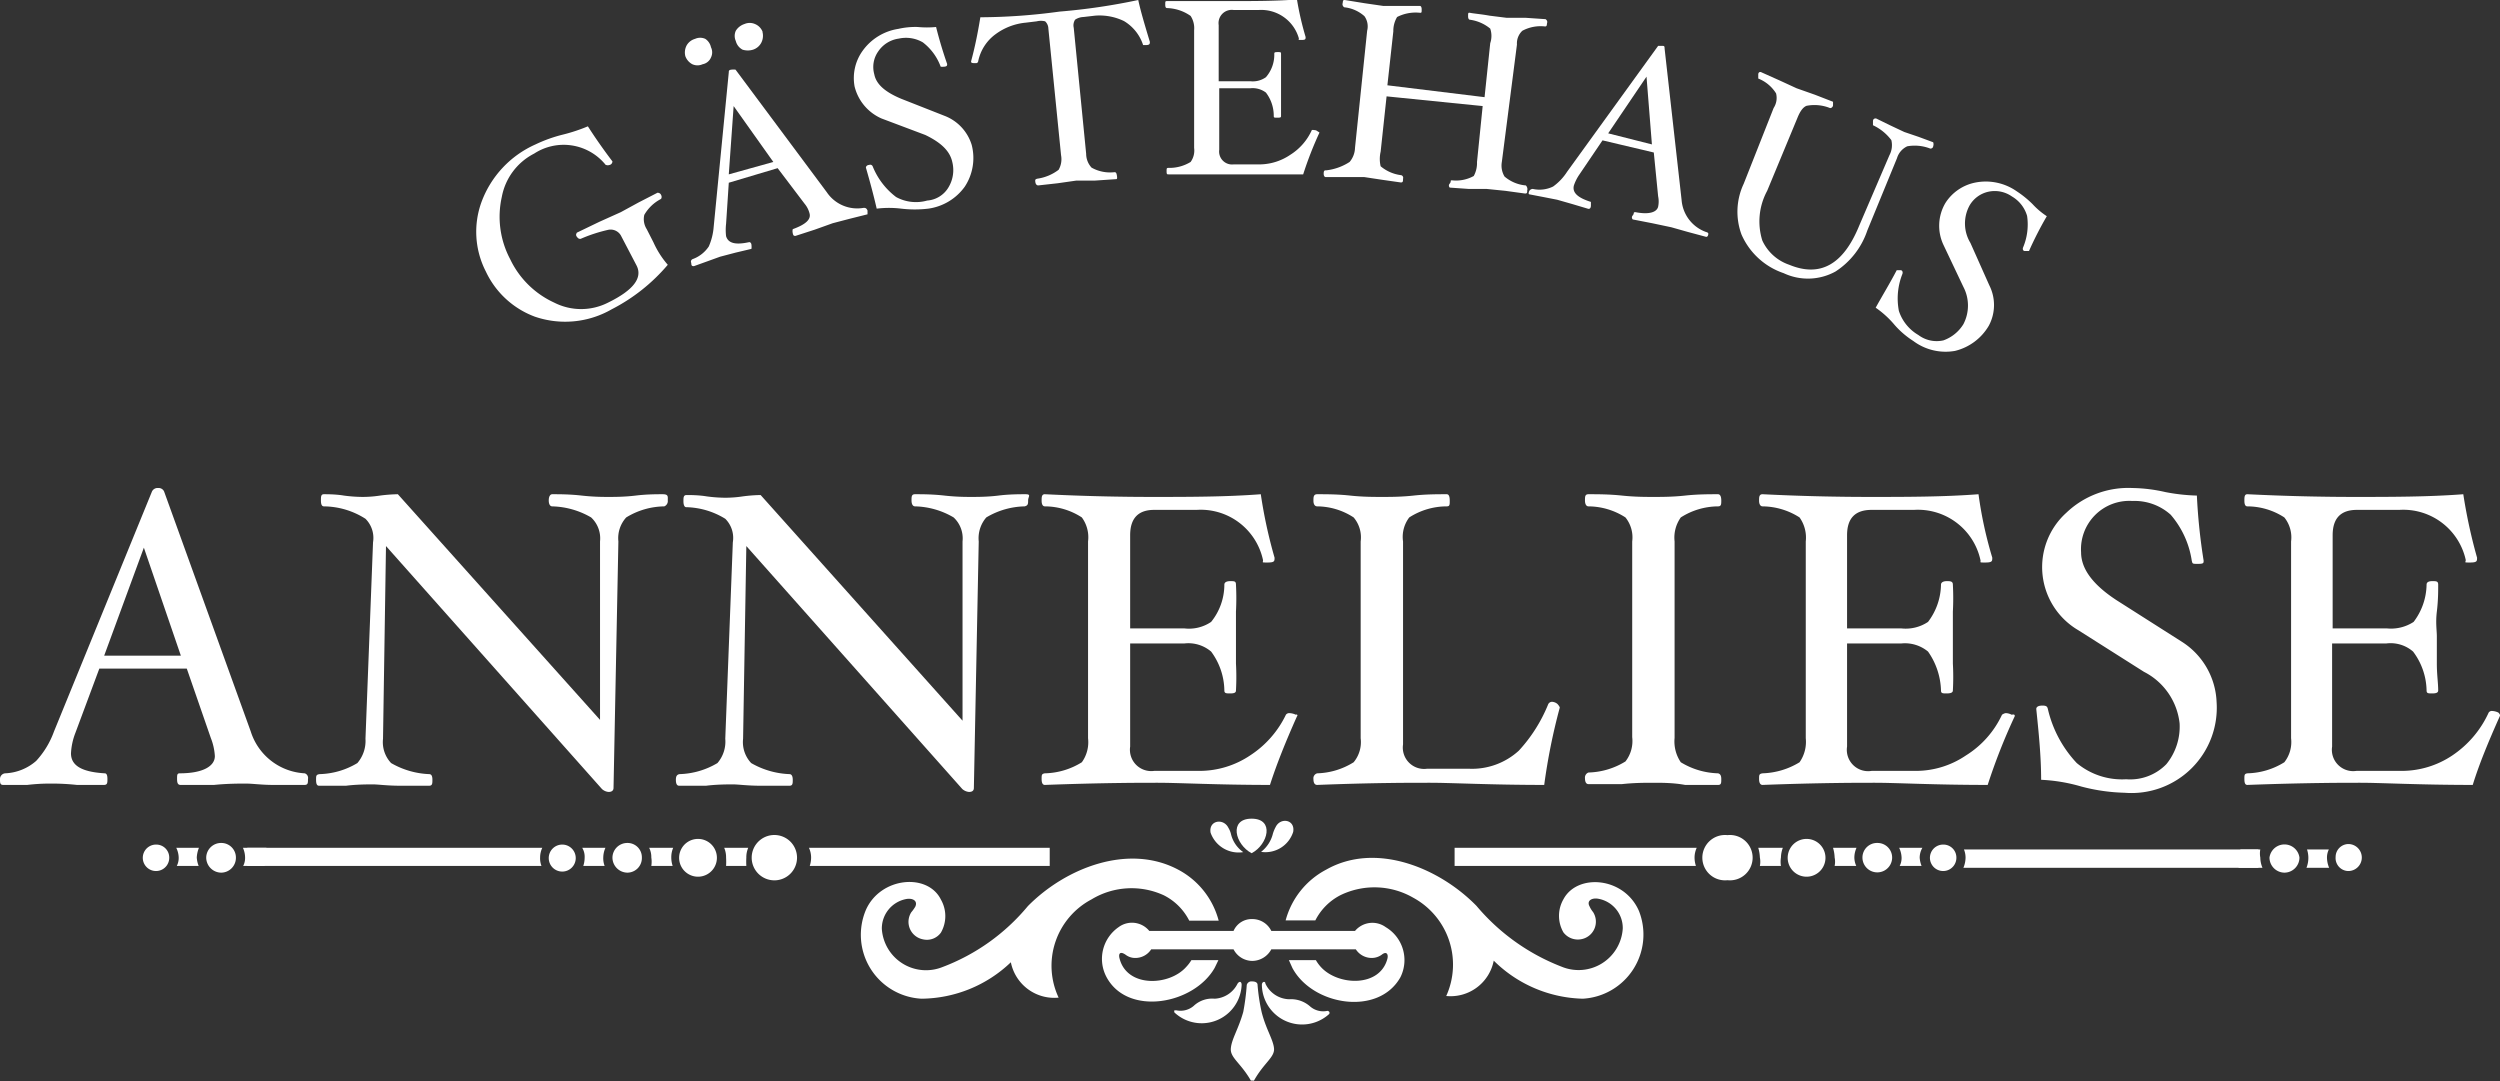 <svg xmlns="http://www.w3.org/2000/svg" viewBox="0 0 92.62 40.06"><rect x="0" y="0" width="92.62" height="40.06" fill="#333333" stroke="none"/><defs><style>.cls-1,.cls-2{fill:#fff;}.cls-1{fill-rule:evenodd;}</style></defs><title>logo_anneliese</title><g id="Ebene_2" data-name="Ebene 2"><g id="Ebene_1-2" data-name="Ebene 1"><path class="cls-1" d="M11.41,28.86c0,.15,0,.22-.13.22l-1.17,0c-.41,0-.76-.05-1-.05s-.69,0-1.18.05l-1.24,0c-.1,0-.13-.07-.13-.22s0-.21.1-.21c.85,0,1.3-.26,1.3-.64a2.17,2.17,0,0,0-.15-.67l-.89-2.57H3.68l-.89,2.39a2.4,2.4,0,0,0-.16.75c0,.46.41.69,1.25.74.07,0,.1.07.1.21s0,.22-.13.22l-1,0a8.75,8.75,0,0,0-1-.05,7.12,7.12,0,0,0-.84.05l-.89,0C0,29.08,0,29,0,28.86a.21.21,0,0,1,.19-.21,1.86,1.86,0,0,0,1.15-.46A3.21,3.21,0,0,0,2,27.1l3.63-8.89a.23.23,0,0,1,.23-.13.22.22,0,0,1,.22.13L9.29,27.1a2.22,2.22,0,0,0,2,1.55A.18.18,0,0,1,11.41,28.86ZM6.7,24.29l-1.37-4-1.47,4Z"/><path class="cls-1" d="M24.74,18.54a.21.21,0,0,1-.13.22,2.76,2.76,0,0,0-1.41.41,1.14,1.14,0,0,0-.29.89l-.18,9.13c0,.1-.07.15-.18.15a.41.41,0,0,1-.25-.11l-8-9-.11,7.14a1.13,1.13,0,0,0,.3.9,3.06,3.06,0,0,0,1.41.41c.09,0,.12.08.12.21s0,.22-.12.22l-1.08,0c-.47,0-.81-.05-1-.05s-.61,0-1,.05l-1,0c-.08,0-.11-.07-.11-.22s0-.19.13-.21a2.85,2.85,0,0,0,1.4-.41,1.26,1.26,0,0,0,.3-.9l.28-7.28a1,1,0,0,0-.28-.87A2.9,2.9,0,0,0,12,18.76c-.08,0-.11-.08-.11-.22s0-.23.11-.23.45,0,.74.05a5.45,5.45,0,0,0,.68.05,4.28,4.28,0,0,0,.66-.05,5.9,5.9,0,0,1,.66-.05l7.49,8.36V20.06a1.06,1.06,0,0,0-.33-.89,3,3,0,0,0-1.44-.41c-.08,0-.13-.08-.13-.22s.05-.23.13-.23c.28,0,.64,0,1.09.05s.79.05,1,.05.59,0,1-.05.78-.05,1-.05S24.74,18.4,24.74,18.54Z"/><path class="cls-1" d="M38.09,18.54c0,.12,0,.19-.13.22a2.88,2.88,0,0,0-1.42.41,1.18,1.18,0,0,0-.28.89l-.18,9.13q0,.15-.18.15a.43.43,0,0,1-.25-.11l-8-9-.12,7.14a1.13,1.13,0,0,0,.3.9,3.07,3.07,0,0,0,1.42.41c.08,0,.12.08.12.21s0,.22-.12.22l-1.09,0c-.46,0-.81-.05-1-.05s-.61,0-1,.05l-1,0c-.08,0-.12-.07-.12-.22s.05-.19.13-.21a2.9,2.9,0,0,0,1.41-.41,1.22,1.22,0,0,0,.29-.9l.28-7.28a1,1,0,0,0-.28-.87,2.87,2.87,0,0,0-1.45-.43c-.06,0-.1-.08-.1-.22s0-.23.12-.23.44,0,.74.05a5.33,5.33,0,0,0,.68.05,4.37,4.37,0,0,0,.66-.05,5.73,5.73,0,0,1,.66-.05l7.48,8.36V20.06a1.06,1.06,0,0,0-.33-.89,2.93,2.93,0,0,0-1.43-.41c-.08,0-.13-.08-.13-.22s0-.23.13-.23c.28,0,.64,0,1.09.05s.79.05,1,.05.6,0,1-.05.77-.05,1-.05S38.09,18.4,38.09,18.54Z"/><path class="cls-1" d="M48.05,26.54c-.41.92-.75,1.76-1,2.54-1.94,0-3.35-.08-4.17-.08-.66,0-2,0-4.17.08-.08,0-.12-.07-.12-.22s0-.19.12-.21a2.7,2.7,0,0,0,1.37-.41,1.27,1.27,0,0,0,.23-.89V20.06a1.24,1.24,0,0,0-.23-.89,2.52,2.52,0,0,0-1.37-.41c-.08,0-.12-.08-.12-.21s0-.24.12-.24c1.42.07,2.75.1,4,.1s2.72,0,4-.1a17.81,17.81,0,0,0,.51,2.35c0,.13,0,.18-.26.18s-.15,0-.17-.1a2.36,2.36,0,0,0-2.46-1.85H42.76c-.59,0-.89.31-.89.94v3.45h2a1.46,1.46,0,0,0,1-.24,2.2,2.2,0,0,0,.49-1.38c0-.08.07-.13.22-.13s.21,0,.21.13a9.54,9.54,0,0,1,0,1c0,.38,0,.69,0,.92s0,.57,0,1a9.28,9.28,0,0,1,0,1c0,.08-.06.11-.21.11s-.22,0-.22-.11a2.47,2.47,0,0,0-.49-1.44,1.3,1.3,0,0,0-1-.3h-2v3.82a.79.79,0,0,0,.89.9h1.7a3.37,3.37,0,0,0,1.85-.57,3.71,3.71,0,0,0,1.33-1.51.15.15,0,0,1,.13-.06.61.61,0,0,1,.24.06C48.05,26.45,48.09,26.5,48.05,26.54Z"/><path class="cls-1" d="M57.78,26.24a22.3,22.3,0,0,0-.57,2.84c-2,0-3.4-.08-4.24-.08s-2.1,0-4.17.08c-.09,0-.14-.07-.14-.22a.19.19,0,0,1,.14-.21,2.68,2.68,0,0,0,1.35-.41,1.17,1.17,0,0,0,.26-.89V20.06a1.14,1.14,0,0,0-.26-.89,2.5,2.5,0,0,0-1.35-.41c-.09,0-.14-.08-.14-.21s0-.24.14-.24c.34,0,.76,0,1.22.05s.87.05,1.18.05.71,0,1.17-.05.88-.05,1.23-.05c.08,0,.11.09.11.24s0,.21-.11.21a2.57,2.57,0,0,0-1.39.41,1.19,1.19,0,0,0-.23.89v7.52a.79.79,0,0,0,.89.9h1.55a2.57,2.57,0,0,0,1.85-.67,5.67,5.67,0,0,0,1.08-1.7A.16.16,0,0,1,57.5,26a.34.34,0,0,1,.2.08C57.77,26.16,57.8,26.21,57.78,26.24Z"/><path class="cls-1" d="M63.77,28.86c0,.15,0,.22-.12.22l-1.22,0C62,29,61.58,29,61.26,29s-.71,0-1.17.05l-1.24,0c-.08,0-.13-.07-.13-.22a.2.2,0,0,1,.13-.21,2.74,2.74,0,0,0,1.37-.41,1.23,1.23,0,0,0,.25-.9V20.06a1.18,1.18,0,0,0-.25-.89,2.55,2.55,0,0,0-1.37-.41c-.08,0-.13-.08-.13-.22s0-.23.13-.23c.35,0,.76,0,1.24.05s.86.05,1.17.05.71,0,1.17-.05.88-.05,1.22-.05c.08,0,.12.09.12.23s0,.22-.12.22a2.59,2.59,0,0,0-1.38.41,1.29,1.29,0,0,0-.23.89v7.28a1.37,1.37,0,0,0,.23.9,2.79,2.79,0,0,0,1.38.41C63.73,28.67,63.77,28.73,63.77,28.86Z"/><path class="cls-1" d="M74.64,26.54a21.89,21.89,0,0,0-1,2.54c-2,0-3.35-.08-4.19-.08-.66,0-2,0-4.15.08-.08,0-.13-.07-.13-.22s0-.19.13-.21a2.78,2.78,0,0,0,1.37-.41,1.32,1.32,0,0,0,.23-.89V20.06a1.29,1.29,0,0,0-.23-.89,2.58,2.58,0,0,0-1.37-.41c-.08,0-.13-.08-.13-.21s0-.24.13-.24c1.4.07,2.74.1,4,.1s2.72,0,4-.1a15.1,15.1,0,0,0,.51,2.35c0,.13,0,.18-.26.18s-.15,0-.18-.1a2.37,2.37,0,0,0-2.46-1.85H69.34c-.61,0-.91.31-.91.94v3.45h2a1.49,1.49,0,0,0,1-.24,2.34,2.34,0,0,0,.48-1.38c0-.08.08-.13.21-.13s.23,0,.23.13a9.54,9.54,0,0,1,0,1c0,.38,0,.69,0,.92s0,.57,0,1a9.28,9.28,0,0,1,0,1c0,.08-.08.11-.23.11s-.21,0-.21-.11a2.63,2.63,0,0,0-.48-1.44,1.34,1.34,0,0,0-1-.3h-2v3.82a.79.79,0,0,0,.91.9H71a3.3,3.3,0,0,0,1.83-.57,3.53,3.53,0,0,0,1.34-1.51s.08-.06.15-.06a.51.51,0,0,1,.21.06C74.64,26.45,74.65,26.5,74.64,26.54Z"/><path class="cls-1" d="M82.12,26a3.16,3.16,0,0,1-3.41,3.37,6.9,6.9,0,0,1-1.6-.23,6.28,6.28,0,0,0-1.49-.25c0-.87-.09-1.75-.18-2.62,0-.08.07-.13.23-.13s.18.05.2.13a4.35,4.35,0,0,0,1.07,2,2.62,2.62,0,0,0,1.83.6,1.87,1.87,0,0,0,1.49-.56,2.2,2.2,0,0,0,.49-1.51,2.44,2.44,0,0,0-1.32-1.91L77,23.35A2.71,2.71,0,0,1,76.55,19,3.32,3.32,0,0,1,79,18.08a5.78,5.78,0,0,1,1.22.15,7,7,0,0,0,1.17.13,21.62,21.62,0,0,0,.25,2.41c0,.09,0,.12-.21.12s-.2,0-.23-.12a3.37,3.37,0,0,0-.78-1.7A2,2,0,0,0,79,18.56a1.79,1.79,0,0,0-1.9,1.9c0,.61.43,1.2,1.32,1.78l2.42,1.54A2.77,2.77,0,0,1,82.12,26Z"/><path class="cls-1" d="M92.61,26.54c-.41.92-.76,1.76-1,2.54-2,0-3.35-.08-4.18-.08-.65,0-2,0-4.17.08-.08,0-.11-.07-.11-.22s0-.19.11-.21a2.7,2.7,0,0,0,1.37-.41,1.21,1.21,0,0,0,.25-.89V20.06a1.18,1.18,0,0,0-.25-.89,2.52,2.52,0,0,0-1.37-.41c-.08,0-.11-.08-.11-.21s0-.24.11-.24c1.42.07,2.76.1,4,.1s2.72,0,4-.1a19.57,19.57,0,0,0,.51,2.35c0,.13,0,.18-.26.18s-.15,0-.16-.1a2.37,2.37,0,0,0-2.46-1.85H87.32c-.6,0-.9.31-.9.94v3.45h2a1.53,1.53,0,0,0,1-.24,2.34,2.34,0,0,0,.48-1.38c0-.08.06-.13.21-.13s.22,0,.22.13c0,.27,0,.58-.05,1s0,.69,0,.92,0,.57,0,1,.05.71.05,1c0,.08-.07.11-.22.11s-.21,0-.21-.11a2.46,2.46,0,0,0-.5-1.44,1.27,1.27,0,0,0-1-.3h-2v3.82a.79.79,0,0,0,.9.9H89a3.37,3.37,0,0,0,1.85-.57A3.81,3.81,0,0,0,92.2,26.4a.14.14,0,0,1,.13-.06.6.6,0,0,1,.23.06C92.61,26.45,92.64,26.5,92.61,26.54Z"/><path class="cls-1" d="M24.49,7.22a.14.14,0,0,1,0,.15,1.51,1.51,0,0,0-.62.59.69.69,0,0,0,.09.53l.25.49a3.37,3.37,0,0,0,.53.83,6.78,6.78,0,0,1-2.08,1.65,3.46,3.46,0,0,1-2.85.27A3.26,3.26,0,0,1,18,10.06a3.22,3.22,0,0,1-.16-2.58,3.76,3.76,0,0,1,2-2.13,5.32,5.32,0,0,1,1-.36,6.34,6.34,0,0,0,.94-.31c.23.36.53.8.91,1.3,0,0,0,.1-.1.13s-.12,0-.15,0a2,2,0,0,0-2.65-.42A2.27,2.27,0,0,0,18.59,7.3a3.35,3.35,0,0,0,.31,2.3,3.35,3.35,0,0,0,1.63,1.61,2.2,2.2,0,0,0,2,0q1.41-.69,1.05-1.38L23,8.72a.44.44,0,0,0-.49-.2,5.62,5.62,0,0,0-1,.33c-.05,0-.08,0-.14-.08s0-.13,0-.15l.83-.4L23,7.86l.66-.36.7-.36S24.46,7.14,24.49,7.22Z"/><path class="cls-1" d="M26.34,1.75a.43.43,0,0,1,0,.38.42.42,0,0,1-.31.25.46.46,0,0,1-.38,0,.55.55,0,0,1-.26-.3.56.56,0,0,1,.05-.4.52.52,0,0,1,.31-.24.46.46,0,0,1,.38,0A.49.49,0,0,1,26.34,1.75Zm5.8,6.05c0,.08,0,.13,0,.14l-.68.17-.61.16-.67.24-.71.23c-.05,0-.08,0-.1-.1s0-.13,0-.15c.47-.17.69-.36.62-.59a.9.9,0,0,0-.18-.35l-1-1.32L27,6.77l-.1,1.52a2,2,0,0,0,0,.46c.08.27.36.33.86.22,0,0,.07,0,.08.1s0,.13,0,.15l-.59.14-.57.15-.47.17-.5.18c-.06,0-.1,0-.1-.12a.1.1,0,0,1,.05-.14,1.22,1.22,0,0,0,.6-.47,2.25,2.25,0,0,0,.18-.72L27,2.68c0-.05,0-.09.1-.1s.13,0,.15,0l3.38,4.54A1.36,1.36,0,0,0,32,7.7C32.08,7.7,32.11,7.73,32.14,7.8ZM28.65,6,27.18,3.93,27,6.46Zm-.4-4.81a.56.56,0,0,1-.05.4.53.53,0,0,1-.3.25.65.65,0,0,1-.39,0,.5.5,0,0,1-.25-.32.46.46,0,0,1,0-.38.59.59,0,0,1,.32-.25.49.49,0,0,1,.39,0A.51.51,0,0,1,28.25,1.17Z"/><path class="cls-1" d="M36,5.37a1.93,1.93,0,0,1-.26,1.55,2,2,0,0,1-1.35.81,4.21,4.21,0,0,1-1,0,3.73,3.73,0,0,0-.91,0c-.12-.52-.25-1-.4-1.52,0,0,0-.09.12-.1a.1.1,0,0,1,.13.05A2.67,2.67,0,0,0,33.2,7.3a1.53,1.53,0,0,0,1.15.13,1,1,0,0,0,.79-.49A1.24,1.24,0,0,0,35.28,6c-.09-.41-.42-.72-1-1l-1.62-.61a1.75,1.75,0,0,1-1-1.19,1.73,1.73,0,0,1,.3-1.32,2,2,0,0,1,1.32-.81A2.84,2.84,0,0,1,34,1,3.48,3.48,0,0,0,34.68,1c.13.52.28,1,.41,1.37,0,.05,0,.09-.1.1s-.13,0-.14,0a2,2,0,0,0-.66-.9,1.24,1.24,0,0,0-.89-.14,1.1,1.1,0,0,0-.76.47,1,1,0,0,0-.15.85c.07.37.4.66,1,.91l1.6.63A1.68,1.68,0,0,1,36,5.37Z"/><path class="cls-1" d="M42.6,1.55c0,.07,0,.12-.15.12s-.08,0-.1,0a1.61,1.61,0,0,0-.71-.89A2.08,2.08,0,0,0,40.57.58l-.43.05a.59.59,0,0,0-.31.1.39.39,0,0,0-.05.3l.46,4.67a.76.76,0,0,0,.2.51,1.4,1.4,0,0,0,.84.17c.05,0,.08,0,.1.13s0,.13-.07.13l-.74.05-.69,0-.7.1-.72.08s-.08,0-.1-.11,0-.12.07-.14a1.69,1.69,0,0,0,.79-.33.79.79,0,0,0,.09-.54l-.47-4.69a.38.38,0,0,0-.12-.27.65.65,0,0,0-.31,0L38,.84a2.23,2.23,0,0,0-1.12.43,1.65,1.65,0,0,0-.64,1,.08.08,0,0,1-.08.07c-.13,0-.2,0-.18-.08.13-.48.24-1,.34-1.62A22.14,22.14,0,0,0,39.25.43,23,23,0,0,0,42.17,0C42.25.38,42.4.89,42.6,1.55Z"/><path class="cls-1" d="M48.88,4.92a13.42,13.42,0,0,0-.6,1.54c-1.17,0-2,0-2.5,0l-2.49,0c-.05,0-.07,0-.07-.11s0-.13.07-.13A1.5,1.5,0,0,0,44.11,6a.72.72,0,0,0,.13-.52l0-4.36a.83.83,0,0,0-.13-.53A1.6,1.6,0,0,0,43.26.3c-.05,0-.09,0-.09-.13s0-.13.09-.13c.84,0,1.63,0,2.39,0s1.63,0,2.4-.06a11.18,11.18,0,0,0,.32,1.39c0,.08,0,.11-.15.11s-.1,0-.1-.06A1.45,1.45,0,0,0,46.64.37H45.7a.49.49,0,0,0-.55.56l0,2.08,1.17,0a.84.84,0,0,0,.58-.15A1.27,1.27,0,0,0,47.21,2c0-.05,0-.07.12-.07s.13,0,.13.07l0,.57,0,.57,0,.56,0,.59c0,.05,0,.07-.13.07s-.14,0-.14-.07a1.41,1.41,0,0,0-.29-.86.82.82,0,0,0-.58-.16H45.17l0,2.28a.48.48,0,0,0,.54.54h1a2.05,2.05,0,0,0,1.1-.36,2.09,2.09,0,0,0,.79-.91.11.11,0,0,1,.08,0,.19.19,0,0,1,.14.05S48.9,4.91,48.88,4.92Z"/><path class="cls-1" d="M56.58,7.05c0,.09,0,.12-.08.12l-.73-.1L55.08,7l-.66,0-.71-.05s-.07-.07,0-.15,0-.12.08-.12a1.35,1.35,0,0,0,.81-.16A1,1,0,0,0,54.72,6l.21-2.07-3.56-.36-.22,2.05a1.18,1.18,0,0,0,0,.54,1.46,1.46,0,0,0,.76.33.1.1,0,0,1,.07.13c0,.09,0,.14-.08.14l-.7-.1-.66-.1-.69,0-.74,0s-.07,0-.07-.13.05-.12.1-.12A2,2,0,0,0,50,6a.84.84,0,0,0,.2-.52l.45-4.34a.65.65,0,0,0-.1-.54A1.32,1.32,0,0,0,49.8.27s-.08-.05-.06-.14,0-.13.08-.13l.74.12.69.1.66,0,.7,0s.06,0,.06.13,0,.13-.1.12a1.51,1.51,0,0,0-.81.16,1,1,0,0,0-.14.53l-.22,2L55,3.6l.21-2a.84.84,0,0,0,0-.54,1.5,1.5,0,0,0-.76-.33s-.06,0-.06-.13,0-.14.1-.12.42.05.69.1l.64.08.71,0,.73.05s.08.05.06.13,0,.14-.08.14a1.43,1.43,0,0,0-.84.16.64.64,0,0,0-.2.51L55.64,6a.79.79,0,0,0,.1.54,1.39,1.39,0,0,0,.79.33C56.58,6.92,56.6,7,56.58,7.05Z"/><path class="cls-1" d="M63.29,8.65c0,.1-.05.14-.1.12l-.67-.18-.6-.17-.71-.15-.72-.14s-.07-.07,0-.15,0-.12.1-.12c.51.1.79,0,.84-.2a.94.94,0,0,0,0-.39l-.16-1.62L59.37,5.2l-.86,1.27a1.64,1.64,0,0,0-.2.4c-.07.27.15.46.63.61,0,0,0,0,0,.13s-.07.14-.12.12l-.57-.17-.56-.16-.51-.1-.52-.1s-.06,0,0-.13A.15.15,0,0,1,56.79,7a1.14,1.14,0,0,0,.75-.09,2,2,0,0,0,.52-.55l3.37-4.66s.08,0,.15,0,.09,0,.09.1l.63,5.61a1.37,1.37,0,0,0,.92,1.19A.09.09,0,0,1,63.29,8.65ZM61.2,5.35,61,2.84l-1.42,2.1Z"/><path class="cls-1" d="M71.62,5.42c0,.06-.08.1-.12.08a1.58,1.58,0,0,0-.84-.08.71.71,0,0,0-.38.44l-1.1,2.68A2.91,2.91,0,0,1,68,10.06a2.11,2.11,0,0,1-1.92.06,2.62,2.62,0,0,1-1.56-1.43,2.43,2.43,0,0,1,.08-1.88L65.71,4a.68.68,0,0,0,.09-.54,1.37,1.37,0,0,0-.66-.55s0-.06,0-.15.07-.11.12-.08l.67.3.63.29.68.24.67.26s0,.07,0,.13-.07.12-.12.1a1.54,1.54,0,0,0-.86-.08c-.13.05-.24.2-.34.45l-1.12,2.7a2.38,2.38,0,0,0-.18,1.84,1.7,1.7,0,0,0,1,.9c1.14.47,2,0,2.59-1.45L70,5.75a.79.79,0,0,0,.07-.56,1.82,1.82,0,0,0-.68-.55s0-.06,0-.15.07-.11.12-.1l.51.25.53.25.53.18.54.2S71.65,5.34,71.62,5.42Z"/><path class="cls-1" d="M73.68,12.07a2,2,0,0,1-1.25.93,2,2,0,0,1-1.55-.37,3.18,3.18,0,0,1-.73-.64,3.5,3.5,0,0,0-.66-.59c.26-.47.53-.91.78-1.39,0,0,.06,0,.14,0s.09.09.07.14a2.45,2.45,0,0,0-.13,1.37,1.61,1.61,0,0,0,.72.89,1.13,1.13,0,0,0,.93.2,1.43,1.43,0,0,0,.74-.6,1.49,1.49,0,0,0,0-1.38L72,9.07a1.66,1.66,0,0,1,.08-1.56,1.71,1.71,0,0,1,1.12-.75,2,2,0,0,1,1.52.33,3.74,3.74,0,0,1,.58.47,2.82,2.82,0,0,0,.53.45,13.24,13.24,0,0,0-.66,1.29s-.07,0-.15,0-.09-.08-.07-.13A2.19,2.19,0,0,0,75.1,8a1.23,1.23,0,0,0-.56-.72,1.11,1.11,0,0,0-.86-.18,1.07,1.07,0,0,0-.71.51A1.39,1.39,0,0,0,73,9l.7,1.57A1.62,1.62,0,0,1,73.68,12.07Z"/><path class="cls-2" d="M24.05,31.41a.76.76,0,0,1,.08.36,1,1,0,0,1,0,.31h.79a1,1,0,0,1-.05-.31.89.89,0,0,1,.07-.36Z"/><path class="cls-2" d="M25.86,31.08a.7.7,0,0,0,0,1.4.7.7,0,1,0,0-1.4Z"/><path class="cls-2" d="M26.83,31.41a.89.89,0,0,1,.07.36,2.72,2.72,0,0,1,0,.31h.75a2.72,2.72,0,0,1,0-.31.89.89,0,0,1,.07-.36Z"/><path class="cls-2" d="M28.78,30.94a.84.84,0,1,0,0,1.67.84.84,0,0,0,0-1.67Z"/><path class="cls-2" d="M23.24,31.23a.55.55,0,0,0-.55.54.56.56,0,0,0,.55.56.54.54,0,0,0,.54-.56A.53.53,0,0,0,23.24,31.23Z"/><path class="cls-2" d="M9.16,31.41v.67h10.9a.78.78,0,0,1-.05-.31.86.86,0,0,1,.08-.36Z"/><path class="cls-2" d="M53.89,31.41v.67h8.94a1,1,0,0,1-.05-.31.86.86,0,0,1,.08-.36Z"/><path class="cls-2" d="M38.89,31.41v.67H30a1,1,0,0,0,.05-.31.86.86,0,0,0-.08-.36Z"/><path class="cls-2" d="M46.37,31.61h0c.61-.32.86-1.28,0-1.28S45.76,31.29,46.37,31.61Z"/><path class="cls-2" d="M46.72,31.56h0a1.08,1.08,0,0,0,1.19-.74c.08-.46-.47-.55-.65-.18a1.33,1.33,0,0,0-.1.24A1.22,1.22,0,0,1,46.72,31.56Z"/><path class="cls-2" d="M46.06,31.57h0v0a1.14,1.14,0,0,1-.45-.65.82.82,0,0,0-.1-.25c-.18-.37-.74-.28-.66.18A1.1,1.1,0,0,0,46.06,31.57Z"/><path class="cls-2" d="M43.12,33.17a2.13,2.13,0,0,1,.94.94h1.09a3,3,0,0,0-1.48-1.88c-1.85-1-4.19-.08-5.59,1.34a7.59,7.59,0,0,1-3.17,2.26,1.64,1.64,0,0,1-2.24-1.42,1.11,1.11,0,0,1,.89-1.1c.25-.05.45.06.35.28a1.59,1.59,0,0,1-.15.21.66.66,0,0,0,.43,1,.64.64,0,0,0,.67-.25,1.23,1.23,0,0,0,0-1.22c-.49-1-2.24-.84-2.78.38A2.37,2.37,0,0,0,34.14,37a4.85,4.85,0,0,0,3.31-1.35,1.64,1.64,0,0,0,1.77,1.31,2.78,2.78,0,0,1,1.22-3.64A2.86,2.86,0,0,1,43.12,33.17Z"/><path class="cls-2" d="M21.57,31.41a.64.64,0,0,1,.09.36,1,1,0,0,1-.05.31h.79a.78.78,0,0,1-.05-.31.9.9,0,0,1,.08-.36Z"/><path class="cls-2" d="M20.83,31.29a.49.49,0,0,0,0,1,.49.49,0,1,0,0-1Z"/><path class="cls-2" d="M9,31.41a.9.9,0,0,1,.08.36.64.64,0,0,1-.07.31h.8a.78.78,0,0,1,0-.31,1.43,1.43,0,0,1,.06-.36Z"/><path class="cls-2" d="M8.2,31.23a.55.55,0,0,0-.56.54.56.56,0,0,0,.56.56.55.55,0,0,0,.54-.56A.54.54,0,0,0,8.2,31.23Z"/><path class="cls-2" d="M6.53,31.41a.87.87,0,0,1,.09.36.64.64,0,0,1-.07.31h.81a1,1,0,0,1-.07-.31,1.11,1.11,0,0,1,.08-.36Z"/><path class="cls-2" d="M5.79,31.29a.49.49,0,1,0,.48.48A.48.48,0,0,0,5.79,31.29Z"/><path class="cls-2" d="M83.67,32.15v-.68H72.76a.8.8,0,0,1,.06.3,1,1,0,0,1-.08.38Z"/><path class="cls-2" d="M83.82,32.15a1,1,0,0,1-.08-.38.79.79,0,0,1,0-.3H83a1,1,0,0,1,0,.3,1.22,1.22,0,0,1-.07.38Z"/><path class="cls-2" d="M84.63,32.33a.56.56,0,0,0,.56-.56.56.56,0,0,0-1.11,0A.56.56,0,0,0,84.63,32.33Z"/><path class="cls-2" d="M86.29,32.15a1,1,0,0,1-.08-.38.66.66,0,0,1,.07-.3h-.81a1,1,0,0,1,.05.3,1,1,0,0,1-.07.38Z"/><path class="cls-2" d="M87,32.27a.49.49,0,1,0,0-1,.48.48,0,0,0-.47.48A.48.48,0,0,0,87,32.27Z"/><path class="cls-2" d="M66.93,31.08a.7.7,0,1,0,0,1.4.7.7,0,1,0,0-1.4Z"/><path class="cls-2" d="M69.56,31.23a.54.54,0,0,0-.56.54.55.55,0,1,0,1.1,0A.54.54,0,0,0,69.56,31.23Z"/><path class="cls-2" d="M65.14,31.41a1.43,1.43,0,0,1,.06.36.78.78,0,0,1,0,.31h.78a1,1,0,0,1,0-.31,1.1,1.1,0,0,1,.07-.36Z"/><path class="cls-2" d="M70.36,31.41a.91.91,0,0,1,.09.36.64.64,0,0,1-.07.31h.81a1,1,0,0,1-.07-.31.75.75,0,0,1,.1-.36Z"/><path class="cls-2" d="M67.91,31.41a1.43,1.43,0,0,1,.06.36.78.78,0,0,1,0,.31h.8a.78.78,0,0,1-.07-.31.9.9,0,0,1,.08-.36Z"/><path class="cls-2" d="M46,36.49c0-.13-.08-.15-.15-.05A1,1,0,0,1,45,37a1,1,0,0,0-.78.27.75.75,0,0,1-.64.16s-.07,0-.07,0a.11.11,0,0,0,0,.08A1.48,1.48,0,0,0,46,36.49Z"/><path class="cls-2" d="M72,31.29a.49.49,0,1,0,.48.48A.48.48,0,0,0,72,31.29Z"/><path class="cls-2" d="M64,30.94a.84.84,0,1,0,0,1.67.84.84,0,1,0,0-1.67Z"/><path class="cls-2" d="M51.34,34.35a.84.84,0,0,0-1.14.14H47.1a.78.78,0,0,0-.71-.44.73.73,0,0,0-.69.44H42.58a.83.83,0,0,0-1.14-.14A1.43,1.43,0,0,0,41,36.21c.79,1.45,3.23,1,4-.35l.14-.29h-1a1.51,1.51,0,0,1-.2.26c-.63.7-2.18.76-2.46-.31-.05-.17,0-.3.22-.15a.58.58,0,0,0,.33.12.7.7,0,0,0,.62-.32H45.7a.79.79,0,0,0,.69.43.81.81,0,0,0,.71-.43h3.13a.7.7,0,0,0,.61.32.62.62,0,0,0,.35-.12c.19-.15.25,0,.21.15-.28,1.07-1.83,1-2.46.31a1.43,1.43,0,0,1-.19-.26h-1l.13.29c.74,1.39,3.18,1.8,4,.35A1.42,1.42,0,0,0,51.34,34.35Z"/><path class="cls-2" d="M46.59,36.49c0-.1-.1-.13-.2-.13a.18.18,0,0,0-.2.13,8.46,8.46,0,0,1-.13,1c-.18.64-.43,1-.46,1.35s.36.53.74,1.19a.06.06,0,0,0,.05,0,.08.08,0,0,0,.07,0c.37-.66.77-.86.74-1.19s-.3-.71-.46-1.35A7.27,7.27,0,0,1,46.59,36.49Z"/><path class="cls-2" d="M49.18,37.45a.74.74,0,0,1-.65-.17,1.07,1.07,0,0,0-.77-.26,1,1,0,0,1-.88-.58c0-.1-.13-.08-.13.05a1.49,1.49,0,0,0,2.49,1.08.07.07,0,0,0,0-.09S49.21,37.45,49.18,37.45Z"/><path class="cls-2" d="M57.92,33.32a1.23,1.23,0,0,0,0,1.22.67.67,0,0,0,.69.25.66.66,0,0,0,.41-1,.92.92,0,0,1-.13-.21c-.12-.22.1-.33.34-.28a1.1,1.1,0,0,1,.89,1.1,1.64,1.64,0,0,1-2.25,1.42,7.79,7.79,0,0,1-3.17-2.26c-1.39-1.42-3.74-2.38-5.57-1.34a3,3,0,0,0-1.5,1.88h1.1a2.13,2.13,0,0,1,.94-.94,2.88,2.88,0,0,1,2.69.1,2.82,2.82,0,0,1,1.22,3.64,1.63,1.63,0,0,0,1.76-1.31A4.85,4.85,0,0,0,58.64,37a2.38,2.38,0,0,0,2.08-3.25C60.17,32.48,58.43,32.35,57.92,33.32Z"/></g></g></svg>